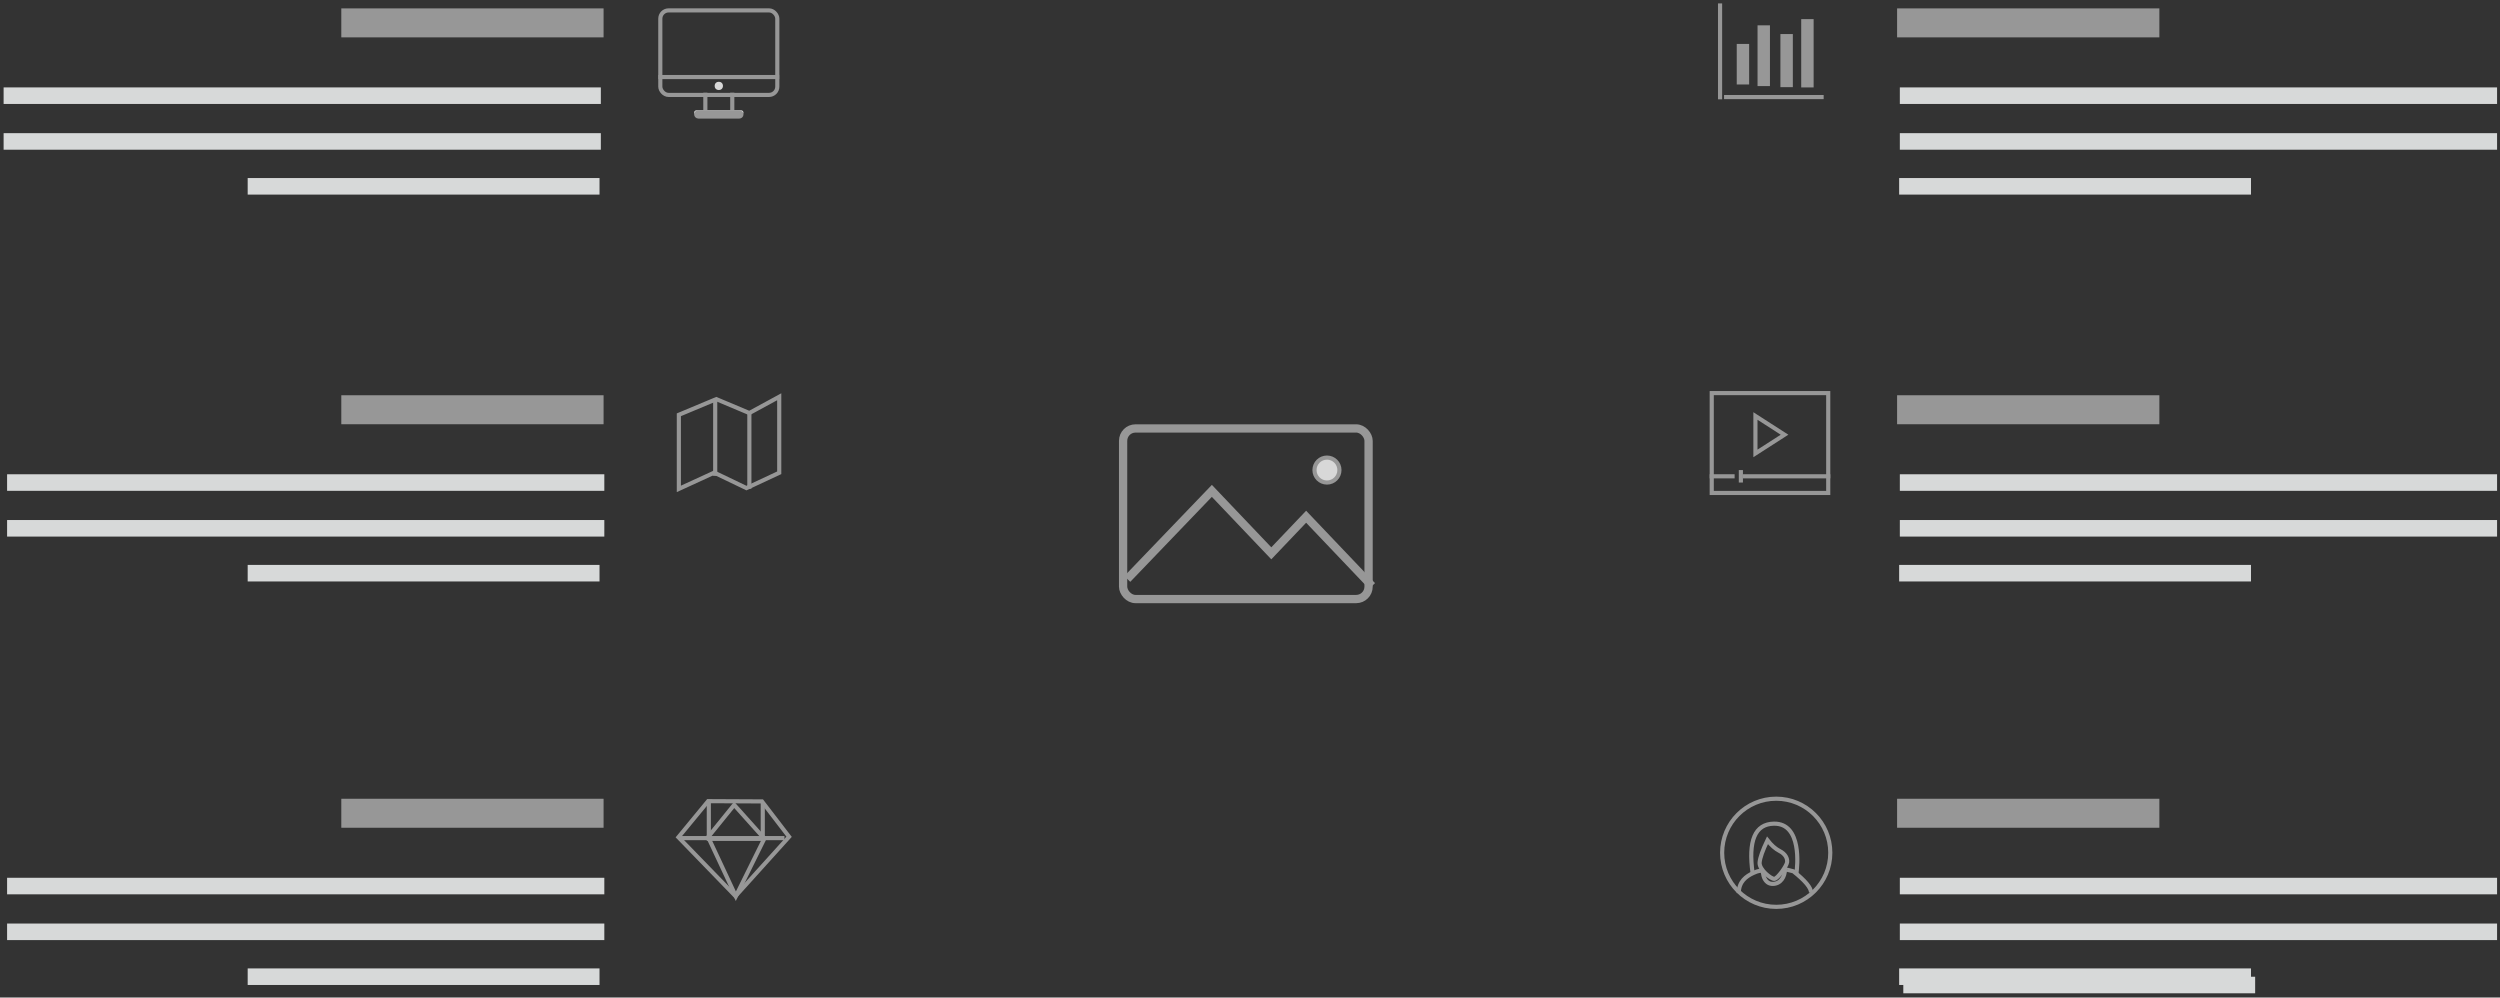 <?xml version="1.0" encoding="UTF-8"?>
<svg width="604px" height="241px" viewBox="0 0 604 241" version="1.1" xmlns="http://www.w3.org/2000/svg" xmlns:xlink="http://www.w3.org/1999/xlink">
    <rect x="0" y="0" width="604" height="241" fill="#333333" stroke="none"/>
    <!-- Generator: Sketch 44.1 (41455) - http://www.bohemiancoding.com/sketch -->
    <title>services20</title>
    <desc>Created with Sketch.</desc>
    <defs>
        <rect id="path-1" x="8.672" y="24.637" width="11.924" height="1.071" rx="0.536"></rect>
        <rect id="path-2" x="206.03" y="0" width="187.94" height="240.201"></rect>
        <mask id="mask-3" maskContentUnits="userSpaceOnUse" maskUnits="objectBoundingBox" x="0" y="0" width="187.94" height="240.201" fill="white">
            <use xlink:href="#path-2"></use>
        </mask>
    </defs>
    <g id="Services" stroke="none" stroke-width="1" fill="none" fill-rule="evenodd">
        <g id="20" transform="translate(2, 0)">
            <g id="Group-28" transform="translate(413.065, 0)" stroke="#979797" stroke-linecap="square">
                <path d="M6.03,12.112 L6.03,18.91" id="Line" stroke-width="3"></path>
                <path d="M11.055,7.618 L11.055,19.3" id="Line" stroke-width="3"></path>
                <path d="M16.583,9.725 L16.583,19.556" id="Line" stroke-width="3"></path>
                <path d="M21.608,6.12 L21.608,19.623" id="Line" stroke-width="3"></path>
                <path d="M0.503,1.325 L0.503,23.496" id="Line"></path>
                <path d="M25.031,23.451 L1.967,23.451" id="Line"></path>
            </g>
            <path d="M459.838,5.528 L516.204,5.528" id="Line" stroke="#979797" stroke-width="7" stroke-linecap="square"></path>
            <path d="M459,23.116 L599.291,23.116" id="Line" stroke="#D7D9D9" stroke-width="4" stroke-linecap="square"></path>
            <path d="M459,34.171 L599.291,34.171" id="Line" stroke="#D7D9D9" stroke-width="4" stroke-linecap="square"></path>
            <path d="M458.833,45.015 L539.84,45.015" id="Line" stroke="#D7D9D9" stroke-width="4" stroke-linecap="square"></path>
            <g id="icon-mac" transform="translate(157.031, 2.01)">
                <rect id="Rectangle-3" stroke="#979797" x="0.5" y="0.5" width="28.267" height="20.423" rx="2"></rect>
                <path d="M0.542,16.603 L28.725,16.603" id="Line" stroke="#979797" stroke-linecap="square"></path>
                <path d="M11.382,20.888 L11.382,24.101" id="Line" stroke="#979797" stroke-linecap="square"></path>
                <path d="M17.885,20.888 L17.885,24.101" id="Line" stroke="#979797" stroke-linecap="square"></path>
                <g id="Rectangle-4">
                    <use fill="#D8D8D8" fill-rule="evenodd" xlink:href="#path-1"></use>
                    <rect stroke="#979797" stroke-width="1" x="9.172" y="25.137" width="10.924" height="1" rx="0.5"></rect>
                </g>
                <ellipse id="Oval" fill="#D8D8D8" cx="14.633" cy="18.745" rx="1" ry="1"></ellipse>
            </g>
            <path d="M0.872,23.116 L141.163,23.116" id="Line" stroke="#D7D9D9" stroke-width="4" stroke-linecap="square"></path>
            <path d="M0.872,34.171 L141.163,34.171" id="Line" stroke="#D7D9D9" stroke-width="4" stroke-linecap="square"></path>
            <path d="M59.838,45.015 L140.845,45.015" id="Line" stroke="#D7D9D9" stroke-width="4" stroke-linecap="square"></path>
            <path d="M83.959,5.528 L140.325,5.528" id="Line" stroke="#979797" stroke-width="7" stroke-linecap="square"></path>
            <path d="M459.838,98.995 L516.204,98.995" id="Line" stroke="#979797" stroke-width="7" stroke-linecap="square"></path>
            <path d="M459,116.583 L599.291,116.583" id="Line" stroke="#D7D9D9" stroke-width="4" stroke-linecap="square"></path>
            <path d="M459,127.638 L599.291,127.638" id="Line" stroke="#D7D9D9" stroke-width="4" stroke-linecap="square"></path>
            <path d="M458.833,138.482 L539.84,138.482" id="Line" stroke="#D7D9D9" stroke-width="4" stroke-linecap="square"></path>
            <path d="M1.714,116.583 L142.005,116.583" id="Line" stroke="#D7D9D9" stroke-width="4" stroke-linecap="square"></path>
            <path d="M1.714,127.638 L142.005,127.638" id="Line" stroke="#D7D9D9" stroke-width="4" stroke-linecap="square"></path>
            <path d="M59.838,138.482 L140.845,138.482" id="Line" stroke="#D7D9D9" stroke-width="4" stroke-linecap="square"></path>
            <path d="M83.959,98.995 L140.325,98.995" id="Line" stroke="#979797" stroke-width="7" stroke-linecap="square"></path>
            <path d="M459.838,196.482 L516.204,196.482" id="Line" stroke="#979797" stroke-width="7" stroke-linecap="square"></path>
            <path d="M459,214.07 L599.291,214.07" id="Line" stroke="#D7D9D9" stroke-width="4" stroke-linecap="square"></path>
            <path d="M459,225.126 L599.291,225.126" id="Line" stroke="#D7D9D9" stroke-width="4" stroke-linecap="square"></path>
            <path d="M458.833,235.97 L539.84,235.97" id="Line" stroke="#D7D9D9" stroke-width="4" stroke-linecap="square"></path>
            <path d="M1.714,214.07 L142.005,214.07" id="Line" stroke="#D7D9D9" stroke-width="4" stroke-linecap="square"></path>
            <path d="M1.714,225.126 L142.005,225.126" id="Line" stroke="#D7D9D9" stroke-width="4" stroke-linecap="square"></path>
            <path d="M59.838,235.97 L140.845,235.97" id="Line" stroke="#D7D9D9" stroke-width="4" stroke-linecap="square"></path>
            <path d="M83.959,196.482 L140.325,196.482" id="Line" stroke="#979797" stroke-width="7" stroke-linecap="square"></path>
            <path d="M459.838,237.98 L540.845,237.98" id="Line" stroke="#D7D9D9" stroke-width="4" stroke-linecap="square"></path>
            <use id="Rectangle-9" stroke="#979797" mask="url(#mask-3)" stroke-width="2" fill="#F2F2F2" stroke-dasharray="4" xlink:href="#path-2"></use>
            <polyline id="Path-15" stroke="#979797" stroke-width="2" points="270.352 139.88 290.785 118.593 305.147 133.681 313.56 124.844 329.484 141.573"></polyline>
            <circle id="Oval-6" stroke="#979797" fill="#D8D8D8" cx="318.593" cy="113.568" r="3.015"></circle>
            <rect id="Rectangle-10" stroke="#979797" stroke-width="2" x="269.342" y="103.513" width="59.307" height="41.216" rx="3"></rect>
            <g id="icon-diamant" transform="translate(161.809, 192.965)" stroke="#979797">
                <polygon id="Path-2" points="20.285 0.658 26.836 9.2 13.887 23.539 0.091 9.31 7.278 0.592"></polygon>
                <polyline id="Path-3" points="7.442 0.782 7.442 9.696 20.476 9.696 20.476 0.911"></polyline>
                <polygon id="Path-4" points="13.566 1.494 7.275 9.255 13.971 23.568 20.86 9.633"></polygon>
                <path d="M0.914,9.521 L25.217,9.521" id="Line" stroke-linecap="square"></path>
            </g>
            <g id="icon" transform="translate(161.809, 95.477)" stroke="#979797">
                <polygon id="Path-5" points="0.202 4.736 0.202 22.639 8.757 18.708 16.537 22.445 24.453 18.749 24.453 0.378 17.23 4.31 9.247 0.952"></polygon>
                <path d="M17.237,4.619 L17.237,22.097" id="Line" stroke-linecap="square"></path>
                <path d="M8.985,1.54 L8.985,18.988" id="Line" stroke-linecap="square"></path>
            </g>
            <g id="icon-team" transform="translate(414.07, 192.965)" stroke="#979797">
                <path d="M7.376,18.085 C6.238,10.13 7.947,6.112 12.501,6.031 C19.332,5.91 18.187,16.456 17.935,18.085" id="Path-5"></path>
                <path d="M4.02,22.805 C4.02,20.009 5.807,18.743 7.532,17.945 C8.682,17.413 9.434,17.278 9.785,17.54 C9.91,18.368 10.06,18.949 10.236,19.283 C10.69,20.144 11.338,20.578 12.182,20.585 C14.182,20.603 15.168,18.775 15.168,17.106 C15.17,17.027 15.852,17.172 17.214,17.54 C20.069,19.808 21.491,21.52 21.478,22.678" id="Path-6"></path>
                <path d="M10.949,10.05 C11.903,11.264 12.867,12.118 13.843,12.614 C15.307,13.357 15.803,14.443 15.696,15.348 C15.588,16.253 13.403,19.328 12.604,19.367 C11.805,19.405 8.886,17.128 9.052,15.392 C9.163,14.234 9.795,12.454 10.949,10.05 Z" id="Path-7"></path>
                <circle id="Oval-2" cx="13.065" cy="13.065" r="13.065"></circle>
            </g>
            <g id="icon-play" transform="translate(411.055, 94.472)" stroke="#979797">
                <rect id="Rectangle-5" x="0.5" y="0.5" width="28.146" height="24.126"></rect>
                <polygon id="Triangle" transform="translate(14.573, 10.553) rotate(90) translate(-14.573, -10.553) " points="14.573 7.035 19.095 14.07 10.05 14.07"></polygon>
                <path d="M28.643,20.603 L8.543,20.603" id="Line" stroke-linecap="square"></path>
                <path d="M7.538,19.598 L7.538,21.608" id="Line" stroke-linecap="square"></path>
                <path d="M5.528,20.603 L0.503,20.603" id="Line" stroke-linecap="square"></path>
            </g>
        </g>
    </g>
</svg>